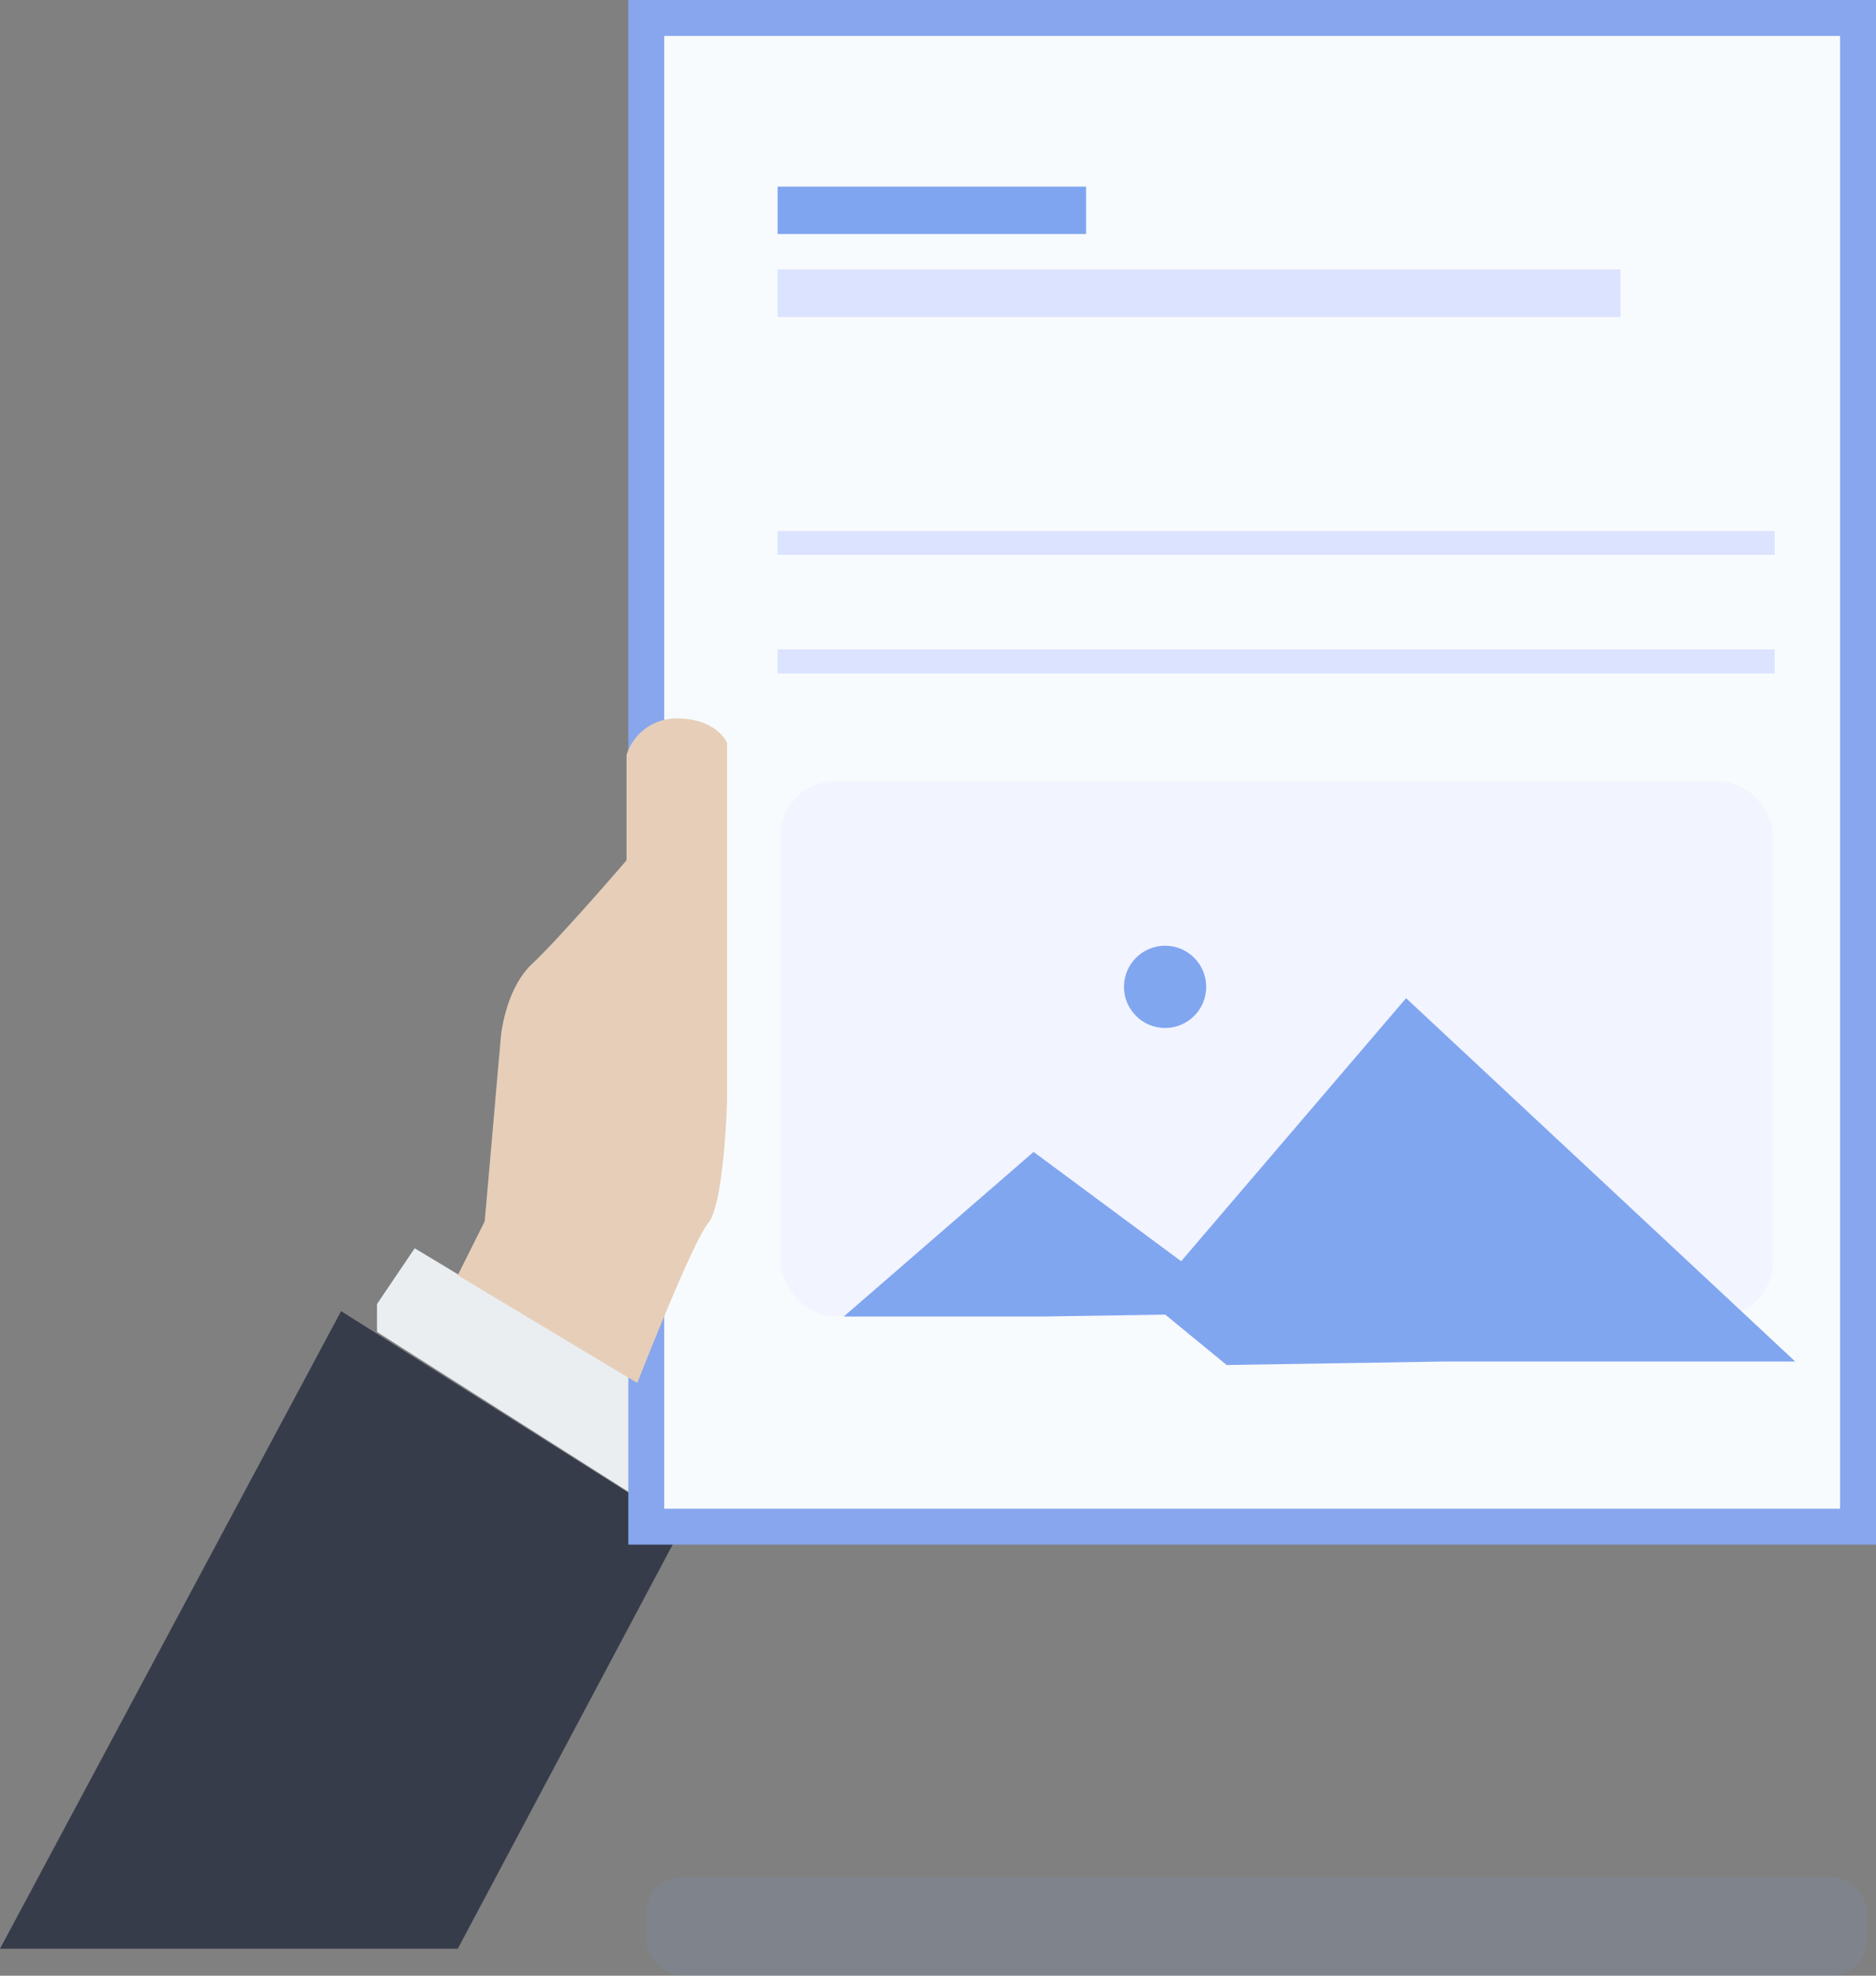 <?xml version="1.0" encoding="utf-8"?><svg xmlns="http://www.w3.org/2000/svg" width="209" height="220" viewBox="0 0 209 220"><rect x="0" y="0" width="209" height="220" fill="#808080" stroke="none"/><defs><style>.a,.e{fill:#80a5f0}.a{opacity:.1;isolation:isolate}.b{fill:#eaeef1}.c{fill:#373c4b}.d{fill:#f8fbfd;stroke:#87a6ed;stroke-width:4px}.f{fill:#dce3fe}.g{fill:#f2f4ff}.h{fill:#81a6f0}.i{fill:#e6ceb9}</style></defs><title>icon__business-transformation--2</title><rect class="a" x="72" y="209" width="136" height="11" rx="4" ry="4"/><path class="b" d="M42 148.31v-3.1l4.2-6.21L84 161.76 78.75 168l-4.2 1"/><path class="c" d="M0 217l38-71 38 24-25 47z"/><path class="d" d="M72 2h135v168H72z"/><path class="e" d="M86.63 20.78H121v5.28H86.63z"/><path class="f" d="M86.63 30h93.9v5.31h-93.9zM86.63 59.13h111.09v2.65H86.63zM86.63 72.31h111.09V75H86.63z"/><rect class="g" x="87" y="87" width="110.5" height="59.56" rx="6" ry="6"/><path class="h" d="M115.15 128.27l24.24 17.95-23.07.38H94z"/><path class="h" d="M136.66 152l-8.79-7.21 28.78-33.64L200 151.61h-39.1z"/><circle class="h" cx="129.8" cy="109.89" r="4.58"/><path class="i" d="M51 142l3-6 1.8-20.56s.46-5.29 3.5-8.13S69.8 95.8 69.8 95.8V84.06A5.82 5.82 0 0 1 75.4 80c4.45 0 5.6 2.71 5.6 2.71v39.95s-.33 11.44-2.1 13.54S71 154 71 154z"/></svg>